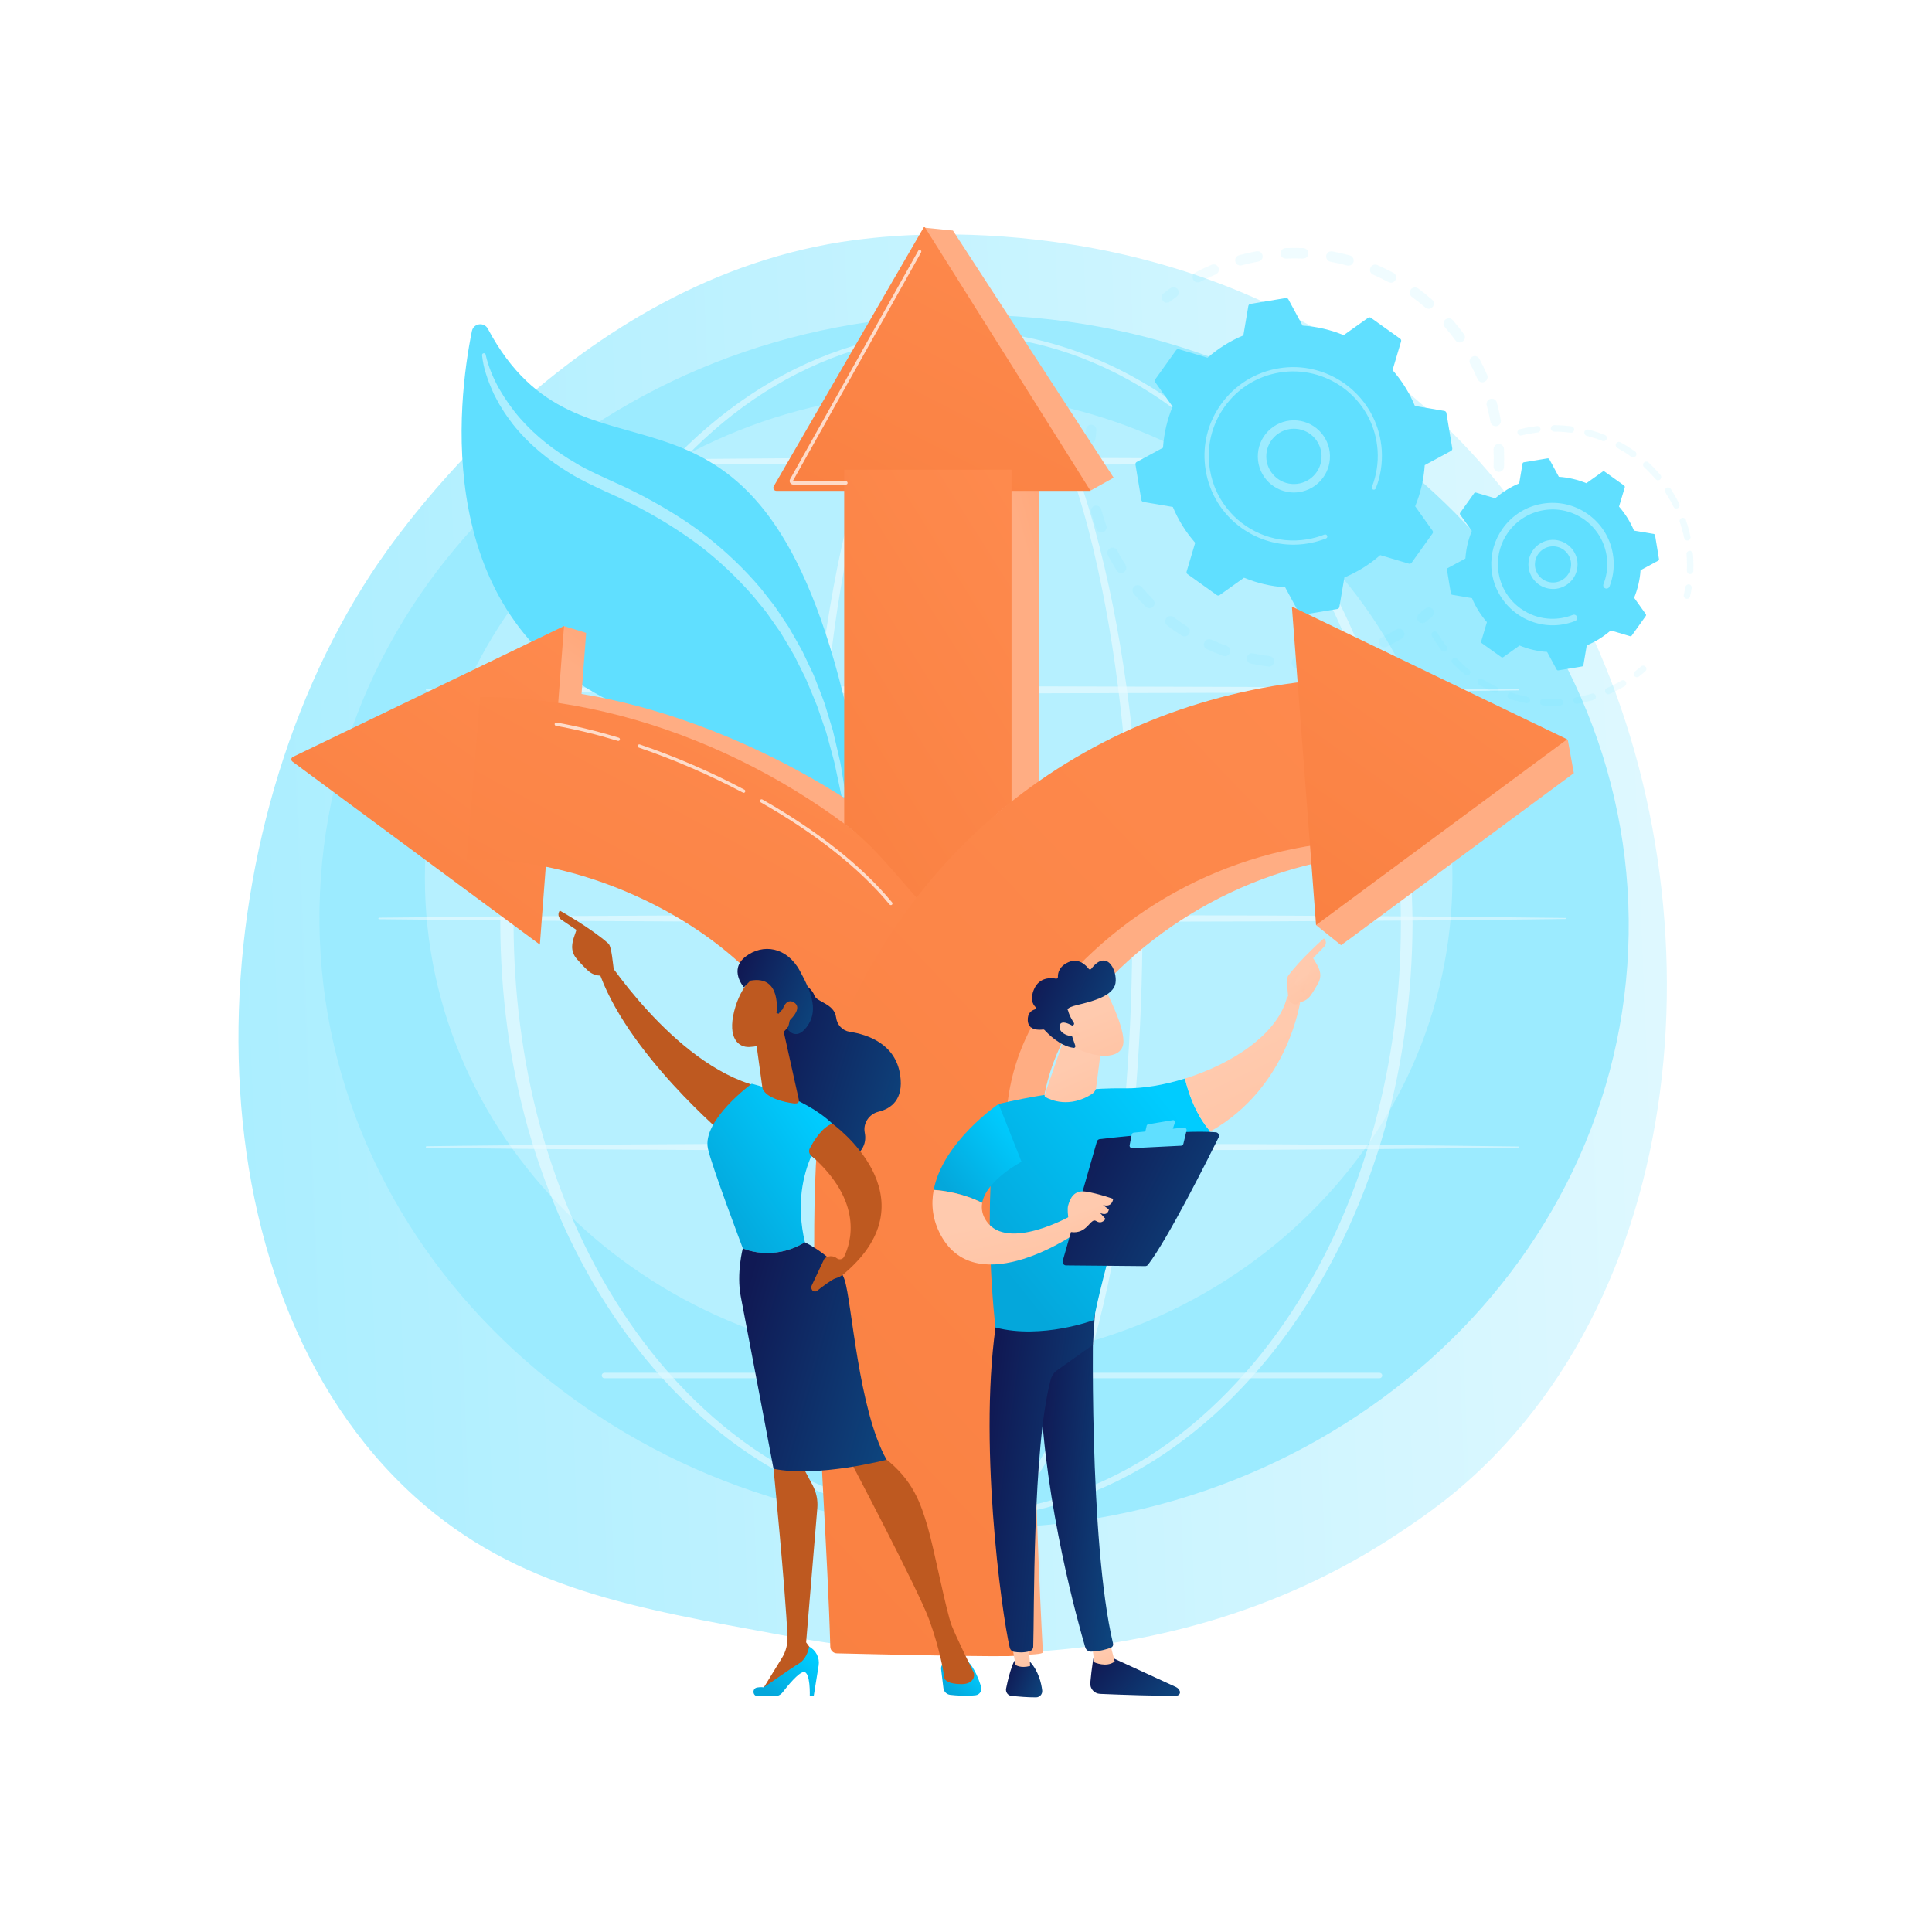 <svg width="3710" height="3710" viewBox="0 0 3710 3710" fill="none" xmlns="http://www.w3.org/2000/svg">
<path d="M3710 0H0V3710H3710V0Z" fill="white"/>
<path d="M2870.9 2794.1C2799.5 2867.7 2735.6 2911 2686.7 2943.6C2209.7 3262.1 1664.4 3170.3 1495.8 3138.9C1223.8 3088.3 994.2 3052.6 796.9 2874.3C348.6 2469.3 370.5 1624.5 713 1101.2C753.6 1039.1 1095.6 532.2 1642.1 460.8C1655.5 459.1 1665.4 458.1 1674.2 457.1C1758.7 448.1 2282.6 400.9 2709.7 758.8C2770.8 810 2869.2 902.4 2960.5 1043.4C3294.1 1558.7 3295.2 2356.7 2870.9 2794.1Z" fill="url(#paint0_linear)"/>
<path d="M3126.55 1824.67C3154.76 1182.01 2615.28 636.345 1921.59 605.892C1227.9 575.439 642.676 1071.73 614.463 1714.39C586.25 2357.04 1125.73 2902.71 1819.42 2933.16C2513.11 2963.62 3098.34 2467.33 3126.55 1824.67Z" fill="#9CEBFF"/>
<path opacity="0.26" d="M1802.5 2617.5C2347.38 2617.5 2789.1 2200.23 2789.1 1685.5C2789.1 1170.77 2347.38 753.5 1802.5 753.5C1257.62 753.5 815.9 1170.77 815.9 1685.5C815.9 2200.23 1257.62 2617.5 1802.5 2617.5Z" fill="white"/>
<g opacity="0.68">
<path opacity="0.68" d="M2193.9 1775.1C2193.8 1877.9 2190 1980.7 2182 2083.3C2173.8 2185.8 2161.2 2288 2142.9 2389.3C2124.3 2490.4 2100.6 2591 2064.7 2687.9C2046.5 2736.1 2025.4 2783.7 1996.8 2827.2C1982.4 2848.8 1966 2869.5 1945.8 2886.6C1935.7 2895.1 1924.5 2902.6 1912.3 2908.1C1900.1 2913.6 1886.7 2917.1 1873.1 2917.3C1859.5 2917.7 1845.9 2915.1 1833.4 2910C1820.9 2905 1809.5 2897.8 1799.1 2889.6C1778.4 2873 1761.6 2852.6 1746.9 2831.1C1717.8 2787.9 1696.4 2740.4 1678 2692.3C1659.7 2644 1644.9 2594.6 1632 2544.7C1619.1 2494.8 1608.4 2444.5 1599 2393.9C1580.4 2292.7 1567.7 2190.5 1559.1 2088C1550.6 1985.5 1546.2 1882.7 1545.6 1779.8C1545.3 1728.4 1546.9 1677 1548.8 1625.6C1550.8 1574.2 1553.7 1522.9 1557.6 1471.6C1565.4 1369.1 1576.9 1266.8 1593.9 1165.4C1602.5 1114.7 1612.4 1064.2 1624.4 1014.2C1636.4 964.2 1650.3 914.5 1667.6 866C1685 817.6 1705.4 769.8 1733.6 726.2C1747.8 704.6 1764.2 684 1784.6 667.5C1794.8 659.3 1806 652.2 1818.3 647.4C1830.6 642.5 1843.9 640 1857.1 640.6C1870.3 641 1883.4 644.2 1895.5 649.5C1907.6 654.8 1918.6 662 1928.8 670.2C1949.1 686.7 1965.9 706.8 1980.8 727.9C2010.4 770.4 2032.8 817.3 2052.2 865C2090.4 960.8 2116.4 1060.8 2136.8 1161.6C2156.9 1262.5 2170.9 1364.6 2180.2 1467C2189.2 1569.4 2193.6 1672.3 2193.9 1775.1ZM2174.4 1775.1C2174.6 1672.8 2170.8 1570.5 2162.4 1468.5C2154.1 1366.5 2141.6 1264.9 2122.8 1164.3C2103.9 1063.9 2079.5 964.1 2043 868.7C2024.5 821.2 2003 774.5 1974.5 732.4C1960.2 711.5 1944 691.6 1924.6 675.5C1905.4 659.5 1882.1 647.2 1857.1 646.4C1844.7 646 1832.3 648.5 1820.8 653.3C1809.3 658 1798.7 664.9 1789 672.9C1769.7 689 1754 709.3 1740.4 730.6C1713.3 773.6 1693.8 821.2 1677.2 869.4C1660.8 917.7 1647.6 967.2 1636.4 1017.1C1625.2 1067 1616 1117.3 1608.2 1167.9C1577.3 1370.3 1567.4 1575.4 1568.2 1780C1567.8 1882.3 1571.1 1984.6 1578.6 2086.7C1586.2 2188.7 1597.8 2290.5 1615.2 2391.2C1623.9 2441.6 1634.2 2491.7 1646.4 2541.3C1658.7 2590.9 1672.9 2640 1690.5 2687.8C1708.2 2735.5 1728.8 2782.5 1756.7 2824.7C1770.7 2845.6 1786.7 2865.5 1806 2881.2C1825.1 2896.8 1848.5 2907.9 1872.8 2907.1C1897.1 2906.4 1919.9 2894.4 1938.6 2878.2C1957.5 2862 1973.1 2841.9 1986.9 2820.8C2014.3 2778.2 2034.6 2731.2 2052.1 2683.4C2086.5 2587.4 2109.1 2487.2 2126.5 2386.6C2143.9 2285.8 2155.3 2184.1 2163 2082C2170.9 1979.8 2174.4 1877.5 2174.4 1775.1Z" fill="white"/>
<path opacity="0.68" d="M2712.5 1775.1C2711.7 1907.6 2694.6 2040.2 2659.1 2168C2622.9 2295.5 2568.3 2418 2494.3 2528.1C2420.4 2637.9 2326.3 2735.3 2213.9 2805.9C2157.7 2841.1 2097 2869.2 2033.5 2888.3C1970 2907.4 1903.8 2917.4 1837.4 2917.4C1771.1 2917.4 1704.8 2907.6 1641.3 2888.5C1577.7 2869.5 1517 2841.4 1460.7 2806.3C1348.1 2735.8 1253.8 2638.4 1179.7 2528.6C1105.5 2418.6 1050.8 2295.9 1014.3 2168.4C996.4 2104.5 983 2039.3 974.2 1973.6C965.4 1907.8 961 1841.5 960.7 1775.2C961.1 1708.9 965.5 1642.5 974.3 1576.8C983.2 1511.1 996.6 1445.9 1014.5 1382.1C1051 1254.6 1105.9 1132.1 1180.2 1022.2C1254.3 912.5 1348.6 815.3 1461.2 745C1517.4 710 1578.2 682.2 1641.6 663.2C1705 644.1 1771.1 634.2 1837.3 634.1C1903.5 634.2 1969.6 644.2 2033 663.4C2096.4 682.5 2157 710.4 2213.2 745.4C2325.6 815.8 2419.7 913.1 2493.6 1022.7C2567.7 1132.6 2622.4 1255 2658.7 1382.5C2694.4 1510.1 2711.6 1642.6 2712.5 1775.1ZM2690.1 1775.1C2690 1644.5 2673.8 1513.8 2639.4 1387.7C2604.9 1261.8 2553 1140.2 2481.3 1030.8C2445.5 976.2 2404.8 924.6 2359.2 877.8C2313.6 831 2263.2 788.7 2208 753.5C2152.8 718.5 2093.1 690.4 2030.6 671.3C1968.1 652.3 1902.8 642.2 1837.4 642C1772 642.3 1706.7 652.4 1644.2 671.5C1581.7 690.6 1522.1 718.9 1467 753.9C1411.9 789.1 1361.6 831.5 1316.1 878.3C1270.6 925.2 1230 976.7 1194.3 1031.3C1122.8 1140.7 1071 1262.2 1036.7 1388C1019.6 1451 1007.3 1515.2 998.9 1579.9C990.5 1644.6 986.3 1709.8 986.2 1775.1C986.4 1840.3 990.6 1905.6 999 1970.2C1007.4 2034.9 1019.8 2099 1037 2162C1071.4 2287.8 1123.3 2409.2 1194.8 2518.4C1230.5 2573 1271.1 2624.4 1316.6 2671.2C1362.1 2717.9 1412.4 2760.2 1467.4 2795.3C1522.5 2830.2 1582.1 2858.2 1644.5 2877.3C1706.8 2896.4 1772 2906.6 1837.3 2907C1902.6 2906.7 1967.7 2896.6 2030.1 2877.6C2092.5 2858.6 2152.1 2830.6 2207.3 2795.8C2262.4 2760.8 2312.8 2718.5 2358.4 2671.8C2404 2625 2444.7 2573.6 2480.5 2519C2552.2 2409.7 2604.3 2288.2 2638.9 2162.4C2673.6 2036.4 2689.9 1905.7 2690.1 1775.1Z" fill="white"/>
<path opacity="0.68" d="M819.2 1323.2C906.6 1321.9 993.9 1321.4 1081.3 1320.5L1343.4 1319C1430.8 1318.3 1518.1 1318.4 1605.5 1318.2L1867.6 1317.7L2391.7 1319.1L2653.8 1320.8C2741.2 1321.8 2828.5 1322.4 2915.9 1323.7C2916.4 1323.7 2916.9 1324.2 2916.9 1324.7C2916.9 1325.2 2916.5 1325.7 2915.9 1325.7C2828.5 1327.1 2741.2 1327.6 2653.8 1328.6L2391.7 1330.3L1867.6 1331.7L1605.5 1331.2C1518.1 1331 1430.8 1331.1 1343.4 1330.4L1081.3 1328.9C993.9 1328 906.6 1327.4 819.2 1326.2C818.4 1326.2 817.7 1325.5 817.7 1324.7C817.7 1323.9 818.4 1323.3 819.2 1323.2Z" fill="white"/>
<path opacity="0.68" d="M1123.2 884.3C1185.2 883 1247.2 882.5 1309.2 881.6L1495.2 880.1C1557.2 879.4 1619.2 879.5 1681.2 879.3L1867.2 878.8L2053.2 879.3C2115.2 879.6 2177.2 879.4 2239.2 880.2L2425.2 881.9C2487.2 882.9 2549.2 883.5 2611.2 884.8C2611.7 884.8 2612.2 885.3 2612.2 885.8C2612.2 886.3 2611.8 886.8 2611.2 886.8C2549.2 888.2 2487.2 888.7 2425.2 889.7L2239.2 891.4C2177.2 892.1 2115.2 891.9 2053.2 892.3L1867.2 892.8L1681.2 892.3C1619.2 892.1 1557.2 892.2 1495.2 891.5L1309.2 890C1247.2 889.1 1185.2 888.5 1123.2 887.3C1122.4 887.3 1121.7 886.6 1121.8 885.8C1121.8 885 1122.4 884.4 1123.2 884.3Z" fill="white"/>
<path opacity="0.68" d="M728.1 1762.2L1012.9 1759.5L1297.7 1758C1392.6 1757.3 1487.6 1757.4 1582.5 1757.2L1867.3 1756.7L2436.9 1758.1L2721.7 1759.8C2816.6 1760.8 2911.6 1761.4 3006.5 1762.7C3007 1762.7 3007.5 1763.2 3007.5 1763.7C3007.5 1764.2 3007.1 1764.7 3006.5 1764.7C2911.6 1766.1 2816.6 1766.6 2721.7 1767.6L2436.9 1769.3L1867.3 1770.7L1582.5 1770.2C1487.6 1770 1392.6 1770.1 1297.7 1769.4L1012.9 1767.9L728.1 1765.2C727.3 1765.2 726.6 1764.5 726.6 1763.7C726.7 1762.8 727.3 1762.2 728.1 1762.2Z" fill="white"/>
<path opacity="0.68" d="M819.2 2201.1C906.6 2199.8 993.9 2199.3 1081.3 2198.4L1343.4 2196.9C1430.8 2196.2 1518.1 2196.3 1605.5 2196.1L1867.6 2195.6L2391.7 2197L2653.8 2198.7C2741.2 2199.7 2828.5 2200.3 2915.9 2201.6C2916.4 2201.6 2916.9 2202.1 2916.9 2202.6C2916.9 2203.1 2916.5 2203.6 2915.9 2203.6C2828.5 2205 2741.2 2205.5 2653.8 2206.5L2391.7 2208.2L1867.6 2209.6L1605.5 2209.1C1518.1 2208.9 1430.8 2209 1343.4 2208.3L1081.3 2206.8C993.9 2205.9 906.6 2205.3 819.2 2204.1C818.4 2204.1 817.7 2203.4 817.7 2202.6C817.7 2201.7 818.4 2201.1 819.2 2201.1Z" fill="white"/>
<path opacity="0.68" d="M2649.1 2646.6H1160.7C1157.8 2646.6 1155.5 2644.3 1155.5 2641.4C1155.5 2638.5 1157.8 2636.2 1160.7 2636.2H2649.1C2652 2636.2 2654.3 2638.5 2654.3 2641.4C2654.3 2644.3 2651.9 2646.6 2649.1 2646.6Z" fill="white"/>
</g>
<path d="M1659.8 1846.1C1696.8 2044.3 1721.7 2198.1 1737.4 2303.3C1738.5 2310.9 1745.5 2316.2 1753.2 2315.3C1763.2 2314.1 1770.4 2305 1769.3 2295C1740.7 2033.9 1680 1541.4 1602.4 1271.2C1424.3 651 1117.3 970.4 936.8 631.3C929.6 617.8 909.3 620.7 906.2 635.7C878.5 771.9 829.1 1176.4 1169.4 1345.1C1581.9 1549.7 1585 1445.6 1659.8 1846.1Z" fill="#60DFFF"/>
<path opacity="0.47" d="M932.6 681.3C937.7 703.7 946.9 725.8 958.2 746C969.8 766.2 983.1 785.4 998.4 802.9C1028.9 838 1066.3 866.6 1106.6 889.9C1126.6 902.1 1147.9 911.3 1169.3 921.3L1202.2 936.3C1213.1 941.5 1223.7 947.1 1234.5 952.5C1277.2 975 1318.5 1000.4 1356.9 1029.9C1394.9 1059.9 1430.2 1093.5 1461.4 1130.5L1483.8 1159.1C1487.7 1163.7 1490.8 1168.9 1494.3 1173.9L1504.4 1189L1514.5 1204.1L1523.5 1219.8C1529.4 1230.3 1535.6 1240.7 1541.2 1251.4L1556.7 1284.1C1559.2 1289.6 1562.2 1294.9 1564.2 1300.6L1570.8 1317.4C1575.1 1328.6 1579.7 1339.8 1583.6 1351.2L1594.1 1385.7L1599.4 1402.9L1603.5 1420.4L1611.7 1455.4C1613.2 1461.2 1614.2 1467.1 1615.2 1473L1618.1 1490.7L1623.9 1526.1C1624.3 1528.4 1622.7 1530.5 1620.5 1530.9C1618.3 1531.3 1616.2 1529.8 1615.8 1527.7L1615.7 1527.4L1608.3 1492.5L1604.6 1475.1C1603.5 1469.3 1602.3 1463.5 1600.6 1457.8L1591.3 1423.5L1586.6 1406.4L1580.8 1389.6L1569.3 1356.1C1565.1 1345.1 1560.2 1334.3 1555.8 1323.4L1549 1307.1C1546.9 1301.6 1543.9 1296.5 1541.4 1291.2L1525.6 1259.6C1519.9 1249.3 1513.6 1239.3 1507.7 1229.2L1498.6 1214.1L1488.5 1199.7L1478.4 1185.3C1475 1180.5 1471.8 1175.6 1468 1171.1L1445.7 1143.9C1414.7 1108.6 1380.6 1076.3 1343.4 1047.7C1305.8 1019.6 1265.7 994.7 1224 973C1213.4 967.8 1203 962.3 1192.4 957.2L1160.2 942.6C1138.5 932.3 1116.1 922.2 1095.4 909.4C1053.6 884.4 1015.1 852.9 984.7 814.5C977.4 804.6 970 795 963.8 784.4C960.5 779.2 957.3 774.1 954.6 768.6C951.9 763.1 948.7 757.9 946.4 752.2C941.4 741.1 936.9 729.7 933.3 718.1C929.5 706.5 927 694.6 925.7 682.2C925.5 680.3 926.9 678.5 928.8 678.3C930.6 678.1 932.2 679.3 932.6 681V681.3Z" fill="white"/>
<g opacity="0.3">
<path opacity="0.3" d="M2877.8 906.2C2872.2 906 2867.9 901.3 2868.1 895.7C2868.5 884.9 2868.5 873.9 2868 863C2867.8 857.5 2872 852.8 2877.4 852.5C2877.5 852.5 2877.5 852.5 2877.6 852.5C2883.2 852.3 2887.9 856.6 2888.1 862.1C2888.6 873.6 2888.6 885.1 2888.2 896.5C2888 901.7 2883.9 905.8 2878.8 906.2C2878.5 906.2 2878.2 906.2 2877.8 906.2ZM2862.1 810.2C2860.1 799.5 2857.7 788.8 2854.9 778.3C2853.4 772.9 2856.6 767.4 2862 765.9C2867.4 764.4 2872.9 767.6 2874.4 773C2877.4 784 2880 795.3 2882 806.6C2883 812.1 2879.4 817.4 2873.9 818.4C2873.5 818.5 2873.1 818.5 2872.7 818.5C2867.6 818.8 2863 815.3 2862.1 810.2ZM2837.3 728.1C2833 718.1 2828.2 708.2 2823.1 698.6C2820.5 693.7 2822.3 687.6 2827.2 684.9C2832.1 682.3 2838.2 684.1 2840.9 689C2846.3 699.1 2851.3 709.5 2855.8 720C2858 725.1 2855.6 731.1 2850.5 733.3C2849.4 733.8 2848.3 734 2847.2 734.1C2843.1 734.5 2839.1 732.1 2837.3 728.1ZM2794.8 653.6C2788.4 644.8 2781.5 636.2 2774.4 628C2770.7 623.8 2771.2 617.4 2775.4 613.7C2779.6 610 2786 610.5 2789.7 614.7C2797.2 623.3 2804.4 632.4 2811.2 641.6C2814.5 646.1 2813.5 652.4 2809 655.7C2807.4 656.9 2805.5 657.5 2803.7 657.6C2800.3 658 2796.9 656.5 2794.8 653.6ZM2736.8 590.5C2728.6 583.4 2720 576.5 2711.2 570.1C2706.7 566.8 2705.7 560.5 2709 556C2712.3 551.5 2718.6 550.5 2723.1 553.8C2732.3 560.6 2741.4 567.8 2750 575.3C2754.2 579 2754.7 585.3 2751 589.5C2749.2 591.6 2746.6 592.8 2744 593C2741.5 593.1 2738.9 592.3 2736.8 590.5ZM2666.3 541.7C2656.7 536.6 2646.8 531.8 2636.8 527.5C2631.7 525.3 2629.3 519.3 2631.5 514.2C2633.7 509.1 2639.7 506.7 2644.8 508.9C2655.3 513.4 2665.7 518.5 2675.8 523.9C2680.7 526.5 2682.6 532.7 2679.9 537.6C2678.2 540.8 2675 542.7 2671.6 542.9C2669.9 543 2668 542.7 2666.3 541.7ZM2291.2 537C2288.6 532.1 2290.4 526 2295.4 523.3C2305.5 517.9 2315.9 512.9 2326.5 508.4C2331.6 506.2 2337.6 508.6 2339.8 513.7C2342 518.8 2339.6 524.8 2334.5 527C2324.5 531.3 2314.6 536 2305 541.1C2303.7 541.8 2302.3 542.2 2300.9 542.3C2296.9 542.6 2293.1 540.7 2291.2 537ZM2586.7 509.9C2576.2 507 2565.5 504.6 2554.8 502.6C2549.3 501.6 2545.7 496.3 2546.7 490.8C2547.7 485.3 2553 481.7 2558.5 482.7C2569.7 484.8 2581 487.4 2592.1 490.4C2597.5 491.9 2600.6 497.4 2599.2 502.8C2598 507.1 2594.3 509.9 2590.1 510.2C2589 510.3 2587.8 510.2 2586.7 509.9ZM2372.2 502.5C2370.7 497.1 2373.9 491.6 2379.3 490.1C2390.3 487.1 2401.6 484.6 2412.9 482.5C2418.4 481.5 2423.6 485.2 2424.6 490.6C2425.6 496.1 2422 501.3 2416.5 502.3C2405.8 504.2 2395 506.7 2384.6 509.5C2383.9 509.7 2383.3 509.8 2382.6 509.8C2377.9 510.3 2373.5 507.3 2372.2 502.5ZM2502.1 496.6C2491.3 496.1 2480.3 496.1 2469.4 496.6C2463.8 496.8 2459.1 492.5 2458.9 486.9C2458.7 481.4 2462.9 476.7 2468.3 476.4C2468.4 476.4 2468.4 476.4 2468.5 476.4C2479.9 475.9 2491.5 475.9 2502.9 476.4C2508.5 476.6 2512.8 481.4 2512.6 486.9C2512.4 492.1 2508.2 496.2 2503.2 496.5C2502.8 496.6 2502.4 496.6 2502.1 496.6Z" fill="#60DFFF"/>
<path opacity="0.3" d="M2241.4 581.3C2243.4 581.2 2245.4 580.5 2247 579.1C2251.1 575.9 2255.3 572.7 2259.5 569.6C2264 566.3 2265 560 2261.7 555.5C2258.4 551 2252.1 550 2247.6 553.3C2243.1 556.5 2238.7 559.9 2234.4 563.3C2230 566.8 2229.3 573.1 2232.8 577.5C2235 580.2 2238.2 581.5 2241.4 581.3Z" fill="#60DFFF"/>
</g>
<g opacity="0.3">
<path opacity="0.3" d="M2094.2 851.8C2099.1 851.5 2103.1 847.7 2103.6 842.7C2104.1 837.5 2104.7 832.3 2105.4 827.1C2106.2 821.6 2102.3 816.5 2096.8 815.7C2091.2 814.9 2086.2 818.8 2085.4 824.3C2084.6 829.8 2084 835.3 2083.5 840.8C2083 846.4 2087 851.3 2092.6 851.8C2093.1 851.8 2093.6 851.8 2094.2 851.8Z" fill="#60DFFF"/>
<path opacity="0.3" d="M2490.4 1283C2484.8 1283.1 2480.2 1278.6 2480.2 1273C2480.1 1267.4 2484.6 1262.8 2490.2 1262.8C2500.8 1262.6 2511.6 1262 2522.4 1261C2527.9 1260.4 2532.9 1264.5 2533.4 1270.1C2533.9 1275.7 2529.9 1280.6 2524.3 1281.1C2519.6 1281.6 2515 1281.9 2510.3 1282.2C2503.7 1282.7 2497 1282.9 2490.4 1283ZM2566.4 1264.6C2565.1 1259.2 2568.5 1253.7 2573.9 1252.4C2584.3 1249.9 2594.8 1247 2604.9 1243.7C2610.2 1241.9 2615.9 1244.9 2617.6 1250.2C2619.3 1255.5 2616.4 1261.2 2611.1 1262.9C2600.4 1266.4 2589.4 1269.5 2578.5 1272.1C2577.9 1272.2 2577.4 1272.3 2576.8 1272.4C2572 1272.6 2567.5 1269.4 2566.4 1264.6ZM2435.5 1280C2424.3 1278.6 2413.1 1276.8 2402.1 1274.4C2396.6 1273.3 2393.1 1267.9 2394.3 1262.4C2395.4 1256.9 2400.8 1253.5 2406.3 1254.6C2416.8 1256.8 2427.5 1258.6 2438 1259.9C2443.5 1260.6 2447.5 1265.6 2446.8 1271.2C2446.2 1276.1 2442.2 1279.7 2437.4 1280C2436.7 1280.1 2436.1 1280.1 2435.5 1280ZM2648.7 1237.5C2646.3 1232.5 2648.3 1226.4 2653.3 1224C2662.9 1219.3 2672.4 1214.2 2681.6 1208.7C2686.4 1205.8 2692.6 1207.4 2695.5 1212.2C2698.4 1217 2696.8 1223.2 2692 1226.1C2682.3 1231.9 2672.3 1237.3 2662.2 1242.2C2661 1242.8 2659.7 1243.1 2658.4 1243.2C2654.5 1243.4 2650.6 1241.3 2648.7 1237.5ZM2349.1 1259.5C2338.5 1255.7 2328 1251.4 2317.7 1246.7C2312.6 1244.4 2310.4 1238.4 2312.7 1233.3C2315 1228.2 2321 1226 2326.1 1228.3C2335.8 1232.8 2345.9 1236.8 2355.9 1240.4C2361.2 1242.3 2363.9 1248.1 2362 1253.3C2360.6 1257.2 2357 1259.7 2353.1 1260C2351.8 1260.1 2350.4 1259.9 2349.1 1259.5ZM2269.3 1220.5C2259.8 1214.5 2250.4 1208 2241.5 1201.2C2237.1 1197.8 2236.2 1191.5 2239.5 1187C2242.9 1182.5 2249.2 1181.7 2253.7 1185C2262.2 1191.4 2271.1 1197.6 2280.2 1203.4C2284.9 1206.4 2286.3 1212.6 2283.3 1217.3C2281.5 1220.1 2278.5 1221.8 2275.4 1222C2273.3 1222.1 2271.2 1221.6 2269.3 1220.5ZM2200 1165C2192 1157 2184.3 1148.7 2177 1140.1C2173.4 1135.8 2173.9 1129.5 2178.2 1125.9C2182.5 1122.3 2188.8 1122.8 2192.4 1127.1C2199.3 1135.2 2206.6 1143.2 2214.2 1150.8C2218.1 1154.7 2218.2 1161.1 2214.2 1165.1C2212.4 1166.9 2210.1 1167.9 2207.7 1168C2205 1168.1 2202.1 1167.1 2200 1165ZM2144.4 1095.7C2138.4 1086.2 2132.7 1076.3 2127.4 1066.3C2124.8 1061.4 2126.7 1055.3 2131.7 1052.7C2136.6 1050.1 2142.7 1052 2145.3 1057C2150.2 1066.5 2155.7 1075.8 2161.4 1084.9C2164.4 1089.6 2163 1095.8 2158.3 1098.8C2156.8 1099.7 2155.2 1100.3 2153.5 1100.4C2150 1100.6 2146.4 1099 2144.4 1095.7ZM2105.3 1015.9C2101.5 1005.3 2098.1 994.4 2095.2 983.5C2093.8 978.1 2097 972.6 2102.4 971.1C2107.8 969.7 2113.3 972.9 2114.8 978.3C2117.5 988.6 2120.8 999 2124.4 1009C2126.3 1014.2 2123.5 1020 2118.3 1021.9C2117.4 1022.2 2116.5 1022.4 2115.5 1022.5C2111.1 1022.9 2106.9 1020.2 2105.3 1015.9ZM2084.8 929.5C2083.8 921.3 2083 912.9 2082.5 904.7C2082.3 901.7 2082.2 898.7 2082 895.8C2081.8 890.2 2086 885.4 2091.7 885.3C2097.3 885.1 2102 889.4 2102.2 895C2102.3 897.8 2102.5 900.7 2102.6 903.5C2103.1 911.3 2103.8 919.3 2104.8 927.1C2105.5 932.6 2101.6 937.7 2096 938.4C2095.8 938.4 2095.6 938.4 2095.4 938.5C2090.1 938.7 2085.4 934.9 2084.8 929.5Z" fill="#60DFFF"/>
<path opacity="0.3" d="M2731.8 1196.7C2733.8 1196.6 2735.8 1195.9 2737.5 1194.5C2741.8 1191.1 2746 1187.5 2750.2 1183.9C2754.4 1180.2 2754.8 1173.9 2751.2 1169.6C2747.5 1165.4 2741.2 1165 2736.9 1168.6C2732.9 1172 2728.9 1175.4 2724.8 1178.7C2720.4 1182.2 2719.7 1188.5 2723.2 1192.9C2725.4 1195.6 2728.6 1196.9 2731.8 1196.7Z" fill="#60DFFF"/>
</g>
<path d="M2750.8 1024.5C2752 1022.9 2752 1020.7 2750.8 1019L2717.5 972.2C2727.7 947.4 2734.1 920.8 2735.9 893.2L2786.4 865.9C2788.2 864.9 2789.1 863 2788.8 861L2777.5 793C2777.2 791 2775.6 789.5 2773.6 789.1L2717 779.5C2706.4 754 2691.8 730.9 2674.1 710.7L2690.5 655.6C2691.1 653.7 2690.4 651.6 2688.7 650.4L2632.6 610.3C2631 609.1 2628.8 609.1 2627.1 610.3L2580.3 643.6C2555.5 633.4 2528.9 627 2501.3 625.2L2474 574.7C2473 572.9 2471.1 572 2469.1 572.3L2401.1 583.6C2399.1 583.9 2397.6 585.5 2397.2 587.5L2387.6 644.1C2362.1 654.7 2339 669.3 2318.8 687L2263.7 670.6C2261.8 670 2259.7 670.7 2258.5 672.4L2218.4 728.5C2217.2 730.1 2217.2 732.3 2218.4 734L2251.7 780.8C2241.5 805.6 2235.1 832.2 2233.3 859.8L2182.8 887.1C2181 888.1 2180.1 890 2180.4 892L2191.7 960C2192 962 2193.6 963.5 2195.6 963.9L2252.2 973.5C2262.8 999 2277.4 1022.1 2295.1 1042.3L2278.7 1097.4C2278.1 1099.3 2278.8 1101.4 2280.5 1102.6L2336.6 1142.7C2338.2 1143.9 2340.4 1143.9 2342.1 1142.7L2388.9 1109.4C2413.7 1119.6 2440.3 1126 2467.9 1127.8L2495.2 1178.3C2496.2 1180.1 2498.1 1181 2500.1 1180.7L2568.1 1169.4C2570.1 1169.1 2571.6 1167.5 2572 1165.5L2581.6 1108.9C2607.1 1098.3 2630.2 1083.7 2650.4 1066L2705.5 1082.4C2707.4 1083 2709.5 1082.3 2710.7 1080.6L2750.8 1024.5Z" fill="#60DFFF"/>
<path d="M2478.9 945.5C2440.8 942.3 2412.4 908.8 2415.6 870.7C2417.1 852.3 2425.8 835.5 2439.9 823.6C2454 811.6 2472 805.9 2490.4 807.4C2528.5 810.6 2556.9 844.1 2553.7 882.2C2550.8 916.8 2522.8 943.5 2489.1 945.6C2485.8 945.8 2482.4 945.8 2478.9 945.5ZM2450.4 835.9C2439.6 845.1 2433 857.9 2431.8 872C2429.4 901.2 2451.1 926.9 2480.3 929.3C2509.5 931.7 2535.2 910 2537.6 880.8C2540 851.6 2518.3 825.9 2489.1 823.5C2486.5 823.3 2483.8 823.3 2481.2 823.4C2469.9 824.2 2459.2 828.5 2450.4 835.9Z" fill="#9CEBFF"/>
<path d="M2494 1045.6C2499.8 1045.2 2505.6 1044.6 2511.4 1043.6C2513.2 1043.3 2515 1043 2516.9 1042.6C2525.9 1040.8 2534.6 1038.3 2543.1 1035.2C2543.2 1035.2 2543.3 1035.1 2543.4 1035.1C2543.7 1035 2544.1 1034.9 2544.4 1034.7C2545 1034.5 2545.7 1034.2 2546.3 1034C2548 1033.3 2549 1031.7 2548.8 1030C2548.8 1029.6 2548.7 1029.2 2548.5 1028.8C2547.7 1026.7 2545.3 1025.7 2543.3 1026.5C2532.6 1030.7 2521.4 1033.8 2510 1035.7C2453.3 1045.1 2398.4 1023.7 2362.6 983.8C2342.7 961.6 2328.6 933.7 2323.4 902.1C2322.5 896.6 2321.8 891 2321.5 885.5C2319.1 848.3 2329.6 811.8 2351.5 781.1C2376.7 745.8 2414.2 722.5 2456.9 715.4C2545.2 700.8 2628.9 760.7 2643.5 848.9C2644.4 854.3 2645 859.8 2645.4 865.3C2646.9 889 2643.2 912.8 2634.5 934.9C2634.3 935.5 2634.2 936.1 2634.2 936.6C2634.3 938.1 2635.2 939.5 2636.7 940.1C2638.8 940.9 2641.1 939.9 2641.9 937.8C2651.1 914.6 2654.9 889.6 2653.4 864.7C2653 859 2652.4 853.2 2651.4 847.5C2636 754.8 2548.1 691.9 2455.5 707.3C2410.6 714.7 2371.3 739.2 2344.8 776.2C2321.7 808.4 2310.8 846.8 2313.3 885.8C2313.7 891.6 2314.3 897.4 2315.3 903.2C2322.7 948.1 2347.2 987.4 2384.2 1013.9C2416.7 1037.1 2455 1048 2494 1045.6Z" fill="#9CEBFF"/>
<g opacity="0.3">
<path opacity="0.3" d="M3239.8 1150C3242.5 1149.8 3244.9 1147.9 3245.5 1145.1C3246.7 1139.9 3247.7 1134.7 3248.6 1129.4C3249.2 1126 3246.9 1122.8 3243.5 1122.2C3240.1 1121.6 3236.9 1124 3236.3 1127.3C3235.5 1132.3 3234.5 1137.3 3233.4 1142.2C3232.6 1145.6 3234.8 1148.9 3238.1 1149.7C3238.6 1150 3239.2 1150.1 3239.8 1150Z" fill="#60DFFF"/>
<path opacity="0.3" d="M3245.3 1102.5C3241.9 1102.4 3239.2 1099.5 3239.3 1096C3239.6 1087.3 3239.5 1078.5 3239 1069.8C3238.9 1068 3238.7 1066.1 3238.6 1064.3C3238.3 1060.9 3240.9 1057.9 3244.3 1057.6C3247.6 1057.5 3250.7 1059.9 3251 1063.3C3251.2 1065.2 3251.3 1067.1 3251.4 1069.1C3252 1078.2 3252.1 1087.4 3251.7 1096.5C3251.6 1099.7 3249 1102.3 3245.9 1102.5C3245.8 1102.5 3245.6 1102.5 3245.3 1102.5ZM3234 1033C3231.8 1022.7 3229 1012.4 3225.6 1002.5C3224.5 999.2 3226.2 995.7 3229.5 994.6C3232.7 993.5 3236.3 995.2 3237.4 998.5C3241 1008.9 3243.9 1019.7 3246.2 1030.5C3246.9 1033.9 3244.7 1037.2 3241.4 1037.9C3241.1 1038 3240.8 1038 3240.5 1038C3237.5 1038.1 3234.7 1036 3234 1033ZM3213.5 973.1C3208.9 963.6 3203.6 954.4 3197.9 945.5C3196 942.6 3196.8 938.7 3199.7 936.9C3202.6 935 3206.5 935.8 3208.3 938.7C3214.3 948 3219.9 957.7 3224.7 967.6C3226.2 970.7 3224.9 974.4 3221.8 975.9C3221 976.3 3220.3 976.5 3219.5 976.5C3217.1 976.8 3214.7 975.5 3213.5 973.1ZM3179 920.1C3172.2 912 3164.8 904.3 3157.1 897.2C3154.6 894.9 3154.4 890.9 3156.8 888.4C3159.1 885.9 3163.1 885.7 3165.6 888C3173.7 895.5 3181.4 903.6 3188.6 912C3190.8 914.6 3190.5 918.6 3187.9 920.8C3186.8 921.7 3185.6 922.2 3184.3 922.3C3182.3 922.5 3180.3 921.7 3179 920.1ZM3132.6 877.2C3124 871 3115 865.4 3105.8 860.3C3102.8 858.6 3101.7 854.9 3103.3 851.8C3105 848.8 3108.7 847.7 3111.8 849.3C3121.5 854.6 3130.9 860.6 3139.9 867C3142.7 869 3143.3 872.9 3141.3 875.7C3140.2 877.3 3138.4 878.2 3136.6 878.3C3135.2 878.5 3133.8 878.1 3132.6 877.2ZM3077.1 846.8C3067.3 842.9 3057.2 839.6 3047 837C3043.7 836.1 3041.7 832.7 3042.5 829.4C3043.4 826.1 3046.8 824.1 3050.1 824.9C3060.8 827.7 3071.4 831.1 3081.7 835.2C3084.9 836.5 3086.5 840.1 3085.2 843.3C3084.3 845.6 3082.1 847.1 3079.8 847.2C3078.9 847.3 3078 847.2 3077.1 846.8ZM3015.9 831C3005.5 829.6 2994.9 828.9 2984.3 828.9C2980.9 828.9 2978.1 826.1 2978.1 822.6C2978.1 819.2 2980.9 816.4 2984.4 816.4C2995.5 816.5 3006.6 817.2 3017.5 818.7C3020.9 819.1 3023.3 822.3 3022.9 825.7C3022.5 828.7 3020 830.9 3017.1 831.1C3016.7 831 3016.3 831 3015.9 831ZM2914 831.6C2913.2 828.3 2915.2 824.9 2918.6 824.1C2927.9 821.8 2937.4 820 2947 818.8C2948.4 818.6 2949.9 818.4 2951.3 818.2C2954.7 817.7 2957.8 820.3 2958.2 823.7C2958.6 827.1 2956.1 830.2 2952.7 830.6C2951.3 830.8 2950 830.9 2948.6 831.1C2939.5 832.3 2930.4 834 2921.5 836.2C2921.1 836.3 2920.8 836.3 2920.4 836.4C2917.5 836.5 2914.7 834.6 2914 831.6Z" fill="#60DFFF"/>
</g>
<g opacity="0.3">
<path opacity="0.3" d="M2995.8 1355C2984.9 1355.5 2974 1355.4 2963.1 1354.7C2959.7 1354.5 2957.1 1351.5 2957.3 1348C2957.5 1344.6 2960.5 1342 2964 1342.2C2974.3 1342.9 2984.8 1343 2995.1 1342.5C2998.5 1342.3 3001.5 1345 3001.6 1348.4C3001.9 1351.9 2999.3 1354.8 2995.8 1355C2995.9 1355 2995.9 1355 2995.8 1355ZM3021.1 1346.3C3020.5 1342.9 3022.8 1339.7 3026.2 1339.1C3036.4 1337.3 3046.6 1334.9 3056.6 1332C3059.9 1331 3063.4 1332.9 3064.4 1336.2C3065.4 1339.5 3063.5 1343 3060.2 1344C3049.8 1347.1 3039.1 1349.6 3028.4 1351.5C3028.2 1351.5 3028 1351.6 3027.7 1351.6C3024.5 1351.7 3021.7 1349.5 3021.1 1346.3ZM2930.8 1350.4C2920.1 1348.3 2909.5 1345.5 2899.2 1342.2C2895.9 1341.1 2894.1 1337.6 2895.2 1334.3C2896.3 1331 2899.8 1329.2 2903.1 1330.3C2912.9 1333.5 2923.1 1336.1 2933.3 1338.1C2936.7 1338.8 2938.9 1342 2938.2 1345.4C2937.6 1348.2 2935.2 1350.3 2932.5 1350.4C2931.9 1350.5 2931.3 1350.5 2930.8 1350.4ZM3082.6 1329.4C3081.2 1326.2 3082.7 1322.6 3085.8 1321.2C3095.3 1317 3104.6 1312.3 3113.5 1307C3116.5 1305.2 3120.3 1306.2 3122 1309.2C3123.8 1312.2 3122.8 1316 3119.8 1317.8C3110.5 1323.3 3100.7 1328.4 3090.7 1332.7C3090 1333 3089.3 1333.2 3088.6 1333.2C3086.2 1333.3 3083.7 1331.9 3082.6 1329.4ZM2868.8 1330.2C2859 1325.6 2849.3 1320.4 2840.1 1314.6C2837.2 1312.8 2836.3 1308.9 2838.1 1306C2839.9 1303.1 2843.8 1302.2 2846.7 1304C2855.5 1309.5 2864.7 1314.5 2874.1 1318.9C2877.2 1320.4 2878.6 1324.1 2877.1 1327.2C2876.1 1329.3 2874 1330.6 2871.8 1330.8C2870.8 1330.8 2869.8 1330.6 2868.8 1330.2ZM2813.5 1295.7C2805 1288.9 2796.9 1281.5 2789.3 1273.7C2786.9 1271.2 2786.9 1267.3 2789.4 1264.9C2791.9 1262.5 2795.8 1262.5 2798.2 1265C2805.4 1272.4 2813.2 1279.5 2821.3 1286C2824 1288.2 2824.4 1292.1 2822.2 1294.8C2821.1 1296.2 2819.4 1297 2817.7 1297.1C2816.3 1297.1 2814.7 1296.7 2813.5 1295.7ZM2768 1248.9C2761.4 1240.2 2755.3 1231.1 2749.8 1221.7C2748.1 1218.7 2749.1 1214.9 2752 1213.2C2755 1211.5 2758.8 1212.5 2760.5 1215.4C2765.7 1224.3 2771.6 1233 2777.8 1241.3C2779.9 1244 2779.4 1248 2776.6 1250C2775.6 1250.8 2774.4 1251.2 2773.2 1251.3C2771.3 1251.5 2769.3 1250.6 2768 1248.9Z" fill="#60DFFF"/>
<path opacity="0.3" d="M3143.8 1300.5C3145 1300.4 3146.2 1300 3147.2 1299.2C3151.4 1295.9 3155.6 1292.5 3159.5 1289.1C3162.1 1286.8 3162.4 1282.9 3160.1 1280.3C3157.8 1277.7 3153.9 1277.4 3151.3 1279.7C3147.5 1283 3143.6 1286.2 3139.5 1289.4C3136.8 1291.5 3136.3 1295.4 3138.4 1298.2C3139.8 1299.8 3141.8 1300.6 3143.8 1300.5Z" fill="#60DFFF"/>
</g>
<path d="M3160.3 1182.9C3161.1 1181.8 3161.1 1180.3 3160.3 1179.2L3138 1147.9C3144.8 1131.3 3149.1 1113.5 3150.3 1095L3184.1 1076.7C3185.3 1076.1 3185.9 1074.7 3185.7 1073.4L3178.2 1027.9C3178 1026.6 3176.9 1025.5 3175.6 1025.3L3137.7 1018.9C3130.6 1001.8 3120.8 986.4 3109 972.8L3120 935.9C3120.4 934.6 3119.9 933.2 3118.8 932.4L3081.3 905.6C3080.2 904.8 3078.7 904.8 3077.6 905.6L3046.3 927.9C3029.7 921.1 3011.9 916.8 2993.4 915.6L2975.1 881.8C2974.5 880.6 2973.1 880 2971.8 880.2L2926.3 887.7C2925 887.9 2923.9 889 2923.7 890.3L2917.3 928.2C2900.2 935.3 2884.8 945.1 2871.2 956.9L2834.3 945.9C2833 945.5 2831.6 946 2830.8 947.1L2804 984.6C2803.2 985.7 2803.2 987.2 2804 988.3L2826.3 1019.6C2819.5 1036.2 2815.2 1054 2814 1072.5L2780.2 1090.8C2779 1091.4 2778.4 1092.8 2778.6 1094.1L2786.1 1139.6C2786.3 1140.9 2787.4 1142 2788.7 1142.2L2826.6 1148.6C2833.7 1165.7 2843.5 1181.1 2855.3 1194.7L2844.3 1231.6C2843.9 1232.9 2844.4 1234.3 2845.5 1235.1L2883 1261.9C2884.1 1262.7 2885.6 1262.7 2886.7 1261.9L2918 1239.6C2934.6 1246.4 2952.4 1250.7 2970.9 1251.9L2989.2 1285.7C2989.8 1286.9 2991.2 1287.5 2992.5 1287.3L3038 1279.8C3039.3 1279.6 3040.4 1278.5 3040.6 1277.2L3047 1239.3C3064.1 1232.2 3079.5 1222.4 3093.1 1210.6L3130 1221.6C3131.3 1222 3132.7 1221.5 3133.5 1220.4L3160.3 1182.9Z" fill="#60DFFF"/>
<path d="M2978.3 1130.8C2965.7 1129.8 2954.3 1123.9 2946.2 1114.3C2938.1 1104.7 2934.1 1092.5 2935.2 1079.9C2937.4 1054 2960.2 1034.7 2986.1 1036.8C3012 1039 3031.4 1061.8 3029.2 1087.7C3028.2 1100.3 3022.3 1111.7 3012.7 1119.8C3004.9 1126.4 2995.3 1130.2 2985.3 1130.9C2983 1131 2980.7 1131 2978.3 1130.8ZM2947.6 1080.9C2946.8 1090.1 2949.7 1099.1 2955.7 1106.2C2961.7 1113.3 2970.1 1117.6 2979.3 1118.4C2988.5 1119.2 2997.5 1116.3 3004.6 1110.3C3011.7 1104.3 3016 1095.9 3016.8 1086.7C3018.4 1067.6 3004.2 1050.8 2985.1 1049.2C2983.4 1049.1 2981.7 1049 2980 1049.2C2963.1 1050.2 2949.1 1063.6 2947.6 1080.9Z" fill="#9CEBFF"/>
<path d="M2988.8 1200.5C2992.7 1200.3 2996.7 1199.8 3000.7 1199.1C3008.6 1197.8 3016.4 1195.7 3023.8 1192.8C3024.1 1192.7 3024.5 1192.5 3024.8 1192.4C3027.4 1191.4 3028.9 1188.8 3028.7 1186.2C3028.7 1185.6 3028.5 1184.9 3028.3 1184.3C3027 1181.1 3023.4 1179.5 3020.2 1180.8C3013.3 1183.5 3006 1185.5 2998.6 1186.8C2998.2 1186.9 2997.8 1186.9 2997.4 1187C2979.9 1189.7 2962.4 1188 2946.2 1182.2C2937.4 1179 2928.9 1174.7 2921.1 1169.2C2921 1169.2 2921 1169.1 2920.9 1169.1C2920.7 1169 2920.5 1168.8 2920.3 1168.7C2897.5 1152.4 2882.4 1128.1 2877.8 1100.5C2877.2 1096.9 2876.8 1093.3 2876.6 1089.8C2875.1 1065.7 2881.8 1042.1 2896 1022.2C2912.3 999.4 2936.6 984.3 2964.2 979.7C2991.9 975.1 3019.7 981.6 3042.5 997.9C3065.3 1014.2 3080.4 1038.5 3085 1066.1C3085.6 1069.6 3086 1073.2 3086.2 1076.7C3087.2 1092 3084.8 1107.4 3079.1 1121.7C3078.8 1122.6 3078.6 1123.5 3078.7 1124.4C3078.8 1126.7 3080.3 1128.9 3082.6 1129.8C3085.8 1131.1 3089.4 1129.5 3090.7 1126.3C3097 1110.3 3099.7 1093.1 3098.6 1075.9C3098.3 1071.9 3097.9 1068 3097.2 1064C3092.1 1033 3075.2 1005.9 3049.6 987.6C3024.1 969.3 2993 962.1 2962 967.2C2931 972.3 2903.9 989.2 2885.6 1014.8C2869.7 1037 2862.2 1063.5 2863.9 1090.4C2864.2 1094.4 2864.6 1098.4 2865.3 1102.4C2875.5 1162.3 2929.4 1204.2 2988.8 1200.5Z" fill="#9CEBFF"/>
<path d="M1807.5 1676.1C1606.2 1485.2 1265.7 1320.1 967 1319.7L941.3 1632.7C949.3 1632.5 957.3 1632.3 965.4 1632.3C1214.1 1632.3 1455.5 1772.6 1602.6 1950.3C1643.3 1864.6 1727.7 1808.3 1767.4 1721.2L1807.5 1676.1Z" fill="url(#paint1_linear)"/>
<path d="M1083.1 1202.3L599.5 1437.3L668.3 1488.7H1104.9L1125.6 1215.3L1083.1 1202.3Z" fill="url(#paint2_linear)"/>
<path d="M1083.1 1202.3L1036.7 1813.9L561.6 1462.5C558.4 1460.1 558.9 1455.2 562.4 1453.5L1083.1 1202.3Z" fill="url(#paint3_linear)"/>
<path d="M1573.5 2108.5C1618.5 2006.4 1702 1800.5 1773.9 1716.9C1569.4 1499.6 1243.9 1338.8 922 1338.4L896.3 1651.4C904.3 1651.2 912.3 1651 920.4 1651C1182.7 1651 1527.7 1838.7 1573.5 2108.5Z" fill="url(#paint4_linear)"/>
<path opacity="0.71" d="M1710.7 1738.1C1709.8 1738.1 1708.9 1737.7 1708.2 1736.9C1651.6 1668.3 1566.1 1600.5 1460.9 1540.8C1459.4 1539.9 1458.8 1538 1459.7 1536.5C1460.6 1535 1462.5 1534.4 1464 1535.3C1569.9 1595.4 1656 1663.7 1713.1 1732.9C1714.2 1734.3 1714 1736.3 1712.7 1737.4C1712.2 1737.9 1711.5 1738.1 1710.7 1738.1Z" fill="white"/>
<path opacity="0.71" d="M1428.1 1522.4C1427.6 1522.4 1427.1 1522.3 1426.6 1522C1362.1 1487.9 1294.8 1458.8 1226.7 1435.6C1225 1435 1224.1 1433.2 1224.7 1431.6C1225.3 1429.9 1227.1 1429 1228.7 1429.6C1297.1 1452.9 1364.7 1482.1 1429.5 1516.4C1431.1 1517.2 1431.7 1519.1 1430.8 1520.7C1430.3 1521.8 1429.2 1522.4 1428.1 1522.4Z" fill="white"/>
<path opacity="0.71" d="M1187.3 1422.8C1187 1422.8 1186.7 1422.8 1186.4 1422.7C1145.3 1410.2 1105.4 1400.5 1067.7 1393.8C1066 1393.5 1064.8 1391.8 1065.1 1390.1C1065.4 1388.4 1067.1 1387.2 1068.8 1387.5C1106.7 1394.2 1146.9 1404 1188.2 1416.6C1189.9 1417.1 1190.8 1418.9 1190.3 1420.6C1189.9 1421.9 1188.7 1422.8 1187.3 1422.8Z" fill="white"/>
<path d="M1829.9 442.7L1773.7 437.1L1787 464.5L1527.7 912.1H1992.4L2094.2 942L2138.5 917.3L1829.9 442.7Z" fill="url(#paint5_linear)"/>
<path d="M1678.6 871.6V1447.3C1729.3 1488.7 1735.6 1651.3 1781.7 1701.8C1832.9 1651.9 1930.5 1546.4 1994.7 1508.2V871.6H1678.6Z" fill="url(#paint6_linear)"/>
<path d="M1490.9 942.6H2094.2L1776.4 437C1775.8 436 1774.2 436 1773.6 437L1485.8 933.8C1483.6 937.8 1486.4 942.6 1490.9 942.6Z" fill="url(#paint7_linear)"/>
<path d="M1621.1 902V1581.8C1678.6 1623.2 1722.2 1682.6 1768.4 1733.1C1819.6 1683.2 1879.8 1580.8 1942.4 1541.3V902H1621.1Z" fill="url(#paint8_linear)"/>
<path opacity="0.71" d="M1624.5 930.5H1523.3C1520.8 930.5 1518.6 929.2 1517.3 927.1C1516 925 1516 922.4 1517.2 920.2L1763.3 481.5C1764.2 480 1766.1 479.4 1767.6 480.3C1769.1 481.2 1769.7 483.1 1768.8 484.6L1522.7 923.3C1522.6 923.5 1522.6 923.7 1522.7 923.8C1522.8 924 1523 924.1 1523.2 924.1H1624.4C1626.2 924.1 1627.6 925.5 1627.6 927.3C1627.7 929.1 1626.3 930.5 1624.5 930.5Z" fill="white"/>
<path d="M2708.2 1329.6C2244.6 1330.2 1847.6 1590.1 1675.9 2001V2001.1C1675.7 2001.5 1675.6 2001.9 1675.4 2002.2H1675.6C1585.5 2200.1 1640.3 2823.7 1647.4 3167.1C1647.4 3167.1 2003.4 3187 2002.6 3172.9C1988.6 2912.6 1967.1 2330.2 2003.9 2111.5C2015.6 2042.3 2045.7 1977.3 2091.1 1923.2C2238.1 1748.3 2460.6 1636.8 2709.6 1636.8C2717.7 1636.8 2725.7 1636.7 2733.7 1636.9L2708.2 1329.6Z" fill="url(#paint9_linear)"/>
<path d="M2642.5 1307.9C2642.2 1303.9 2638.8 1300.9 2634.9 1300.9C2174.3 1304.2 1780.5 1566.9 1609.7 1984.9C1609.5 1985.3 1609.4 1985.6 1609.2 1986H1609.4C1521.7 2182.1 1584.9 2815.4 1594.4 3162.4C1594.6 3169.2 1600.1 3174.7 1606.9 3174.9C1669.2 3176.4 1949.3 3183 1949.1 3179.2C1934.3 2894.7 1898.6 2335.9 1937.4 2099.5C1949.2 2027.7 1979.8 1960.2 2026.2 1904.2C2173.2 1726.9 2395.2 1614 2643.5 1614C2648.8 1614 2654.1 1614 2659.3 1614C2663.7 1614 2667.3 1610.2 2666.9 1605.8L2642.5 1307.9Z" fill="url(#paint10_linear)"/>
<path d="M3021 1485.6L3022.2 1484.7L3010.7 1421.4L3009.6 1420.9L3009.4 1419.7L3008.3 1420.2L2540.8 1194.8L2573.1 1619.9L2564.9 1623.7L2527.2 1776.4L2575.2 1815L2587.2 1806.2V1806.4L3020.5 1485.9L3021 1485.6Z" fill="url(#paint11_linear)"/>
<path d="M2480.8 1164.8L2527.2 1776.4L3009.4 1419.7L2480.8 1164.8Z" fill="url(#paint12_linear)"/>
<path d="M1527.1 1878.9C1527.1 1878.9 1557.9 1893.9 1563.6 1911.1C1568.1 1924.9 1602.2 1926.7 1605.6 1953.9C1607.3 1967.9 1617.7 1979.2 1631.7 1981.3C1666.5 1986.6 1720.2 2004.7 1728.7 2065.1C1735.3 2111.2 1711.7 2128.7 1687.1 2134.8C1669 2139.2 1656.9 2156.9 1660.6 2175.2C1664.1 2192.8 1658.9 2213 1628.5 2229.1C1560.4 2265.1 1492.3 2143.9 1492.3 2143.9L1478.4 1932.4L1527.1 1878.9Z" fill="url(#paint13_linear)"/>
<path d="M1156.3 1828.8C1156.3 1828.8 1292.4 2044 1454.1 2085.6C1454.1 2085.6 1422.6 2175.4 1398.2 2185.7C1398.2 2185.7 1199.2 2019.6 1148 1859.4L1156.3 1828.8Z" fill="url(#paint14_linear)"/>
<path d="M1807.2 3205.2L1811.6 3241.5C1812.4 3248.4 1817.9 3253.8 1824.7 3254.6C1836.3 3255.9 1855 3257.3 1873.2 3255.4C1881.2 3254.6 1886.4 3246.4 1884 3238.8C1879.6 3224.8 1871.4 3203.8 1859.7 3191.4H1819.5C1812.1 3191.4 1806.3 3197.9 1807.2 3205.2Z" fill="url(#paint15_linear)"/>
<path d="M1492.2 2780.6L1485.4 2820.5C1485.4 2820.5 1508.1 3050.7 1512.2 3142.8C1512.8 3157.2 1509.1 3171.5 1501.5 3183.8L1462 3248L1562.4 3188.7L1564.4 3176.4L1548 3153.8L1569.5 2895.9C1570.8 2880.7 1567.6 2865.6 1560.5 2852.1L1539.7 2813.1L1492.2 2780.6Z" fill="url(#paint16_linear)"/>
<path d="M1455.4 3257.3H1487.5C1493.5 3257.3 1499.2 3254.5 1502.8 3249.8C1512.8 3236.8 1533.5 3211.5 1543.4 3210.8C1556.7 3209.9 1555 3257.3 1555 3257.3H1562.5L1572 3198.4C1574.4 3183.6 1567 3168.9 1553.7 3162C1553.7 3162 1550.7 3184.5 1534.1 3194.5C1517.5 3204.5 1466.9 3240.2 1466.9 3240.2C1466.9 3240.2 1460.7 3239.3 1453.9 3240.5C1443.7 3242.3 1445.1 3257.3 1455.4 3257.3Z" fill="url(#paint17_linear)"/>
<path d="M1629.8 2799.5C1629.8 2799.5 1763 3052.1 1784.1 3109.8C1805.3 3167.5 1812.7 3215.6 1813 3220.1C1813.4 3227.2 1822.3 3234 1846.7 3234C1859.3 3234 1865.5 3229 1868.5 3224.1C1871.1 3219.9 1871.2 3214.7 1869 3210.3C1861.3 3194.7 1836.9 3144.9 1827.8 3122.3C1817 3095.3 1793.7 2973.1 1781 2930.6C1768.2 2888.1 1753.8 2842 1698.3 2799.5C1698.3 2799.5 1660.2 2762.2 1629.8 2799.5Z" fill="url(#paint18_linear)"/>
<path d="M1545.7 2385.7C1511.4 2240.2 1598.4 2157.8 1598.4 2157.8C1543.5 2105.1 1443.5 2081.1 1443.5 2081.1C1443.5 2081.1 1348 2150.9 1359.4 2205.5C1366 2237.5 1426.5 2397.3 1426.5 2397.3C1426.5 2397.3 1482.3 2423.8 1545.7 2385.7Z" fill="url(#paint19_linear)"/>
<path d="M1621.9 2457.7C1607.9 2415.6 1545.7 2385.6 1545.7 2385.6C1482.3 2423.7 1426.4 2397.2 1426.4 2397.2C1426.4 2397.2 1413.9 2445.1 1422.5 2489.7C1431.2 2534.2 1485.4 2820.5 1485.4 2820.5C1570.9 2837.8 1702.5 2803.1 1702.5 2803.1C1648.1 2706.3 1635.8 2499.8 1621.9 2457.7Z" fill="url(#paint20_linear)"/>
<path d="M1505.8 1984.9L1533.7 2110.3C1536.4 2121.3 1526.3 2119.5 1515.1 2117.4C1496.8 2114 1473.2 2106.8 1465.3 2092.6C1464.5 2091.2 1464.1 2089.5 1463.9 2087.9L1451.9 2000.9C1450.9 1994 1454.7 1987.3 1461 1984.5L1484.2 1974.2C1493.2 1970.4 1503.5 1975.5 1505.8 1984.9Z" fill="url(#paint21_linear)"/>
<path d="M1598.4 2157.8C1598.4 2157.8 1793.3 2297.2 1623.3 2443.8C1623.3 2443.8 1616.8 2451.1 1604.1 2454.9C1597.7 2456.8 1578.6 2471.2 1569 2478.7C1565.9 2481.1 1561.4 2480.3 1559.3 2477C1557.7 2474.4 1557.5 2471.1 1558.8 2468.3L1582.9 2417.3C1589.6 2411 1599.9 2410.6 1607.1 2416.3C1611.7 2419.9 1618.4 2418.4 1621 2413.1C1634.1 2386.3 1659 2307.6 1557.4 2218.7C1553.6 2215.4 1552.6 2209.8 1555 2205.3C1562.1 2191.6 1578.4 2164.4 1598.4 2157.8Z" fill="url(#paint22_linear)"/>
<path d="M1452.3 1870.6C1452.3 1870.6 1422.6 1890.7 1409.8 1942C1397 1993.3 1417.8 2011.6 1439.1 2010.5C1460.4 2009.4 1491.2 2002.8 1518 1966C1544.7 1929.2 1491.3 1846 1452.3 1870.6Z" fill="url(#paint23_linear)"/>
<path d="M1491 1945.3C1491 1945.3 1501.9 1871.9 1440.9 1883.1L1428.6 1895.9C1428.6 1895.9 1398.8 1862.3 1431.8 1836.9C1464.8 1811.5 1510.7 1818 1536 1864.3C1561.4 1910.6 1570.6 1943.1 1549.3 1971.8C1528 2000.5 1512.1 1975.9 1512.1 1975.9C1512.1 1975.9 1521.8 1951 1513.8 1940.4C1505.7 1929.7 1495.3 1946.6 1495.3 1946.6L1491 1945.3Z" fill="url(#paint24_linear)"/>
<path d="M1499.4 1951.6C1499.4 1951.6 1504.8 1913.8 1524.1 1924.6C1543.4 1935.4 1517.1 1959.9 1506.6 1968.2L1499.4 1951.6Z" fill="url(#paint25_linear)"/>
<path d="M1157.3 1873.1C1156.9 1877.5 1173.4 1880.6 1178.6 1861.7C1177.2 1853.5 1174.6 1817.5 1168.3 1811.9C1134.7 1782.1 1074.9 1748.6 1074.9 1748.6C1068.2 1758.8 1077 1765.5 1077 1765.5L1106.9 1785.7C1103.8 1796 1099.2 1805.1 1098.7 1816.9C1098.3 1825.8 1101.6 1834.6 1107.5 1841.3C1113.4 1848.1 1121.4 1856.9 1128.7 1863.5C1142.3 1876.2 1157.3 1873.1 1157.3 1873.1Z" fill="url(#paint26_linear)"/>
<path d="M1141 1858.4L1145.6 1856.5C1145 1855 1130.7 1820.2 1123.7 1813C1121.1 1810.3 1119.8 1807.9 1119.9 1806C1120 1805 1120.5 1804 1121.4 1802.9L1145.6 1815.8L1156.3 1832.5L1160.5 1829.8L1149.1 1812L1120.8 1796.9L1119.5 1797.9C1116.6 1800.2 1115.2 1802.8 1115 1805.6C1114.8 1809 1116.5 1812.5 1120.1 1816.3C1125.4 1821.9 1137 1848.6 1141 1858.4Z" fill="url(#paint27_linear)"/>
<path d="M2101.2 3174.5C2101.2 3174.5 2096.1 3203.1 2093.7 3231.5C2092.7 3242.6 2101.3 3252.2 2112.4 3252.7C2150.1 3254.3 2230.9 3257.3 2259.9 3256C2264.3 3255.8 2267.1 3251.3 2265.5 3247.3C2264.1 3243.9 2261.5 3241.2 2258.2 3239.6L2124.8 3178.3L2101.2 3174.5Z" fill="url(#paint28_linear)"/>
<path d="M2097.1 3157.7L2101.2 3192C2101.2 3192 2124.6 3202.9 2140.5 3190.6L2130.8 3152.4L2097.1 3157.7Z" fill="url(#paint29_linear)"/>
<path d="M2100.1 2513.8C2098.3 2522.7 2090.7 2960.2 2137.4 3156.2C2138.2 3159.4 2136.5 3162.7 2133.5 3163.9C2126.3 3166.8 2112.3 3171.1 2095.4 3171.6C2090.2 3171.8 2085.5 3168.4 2084 3163.4C2070.6 3117.9 2006.6 2890 1998.2 2672.4C1988.9 2429.2 1998.2 2664.1 1998.2 2664.1L2003.7 2513.7L2100.1 2513.8Z" fill="url(#paint30_linear)"/>
<path d="M1947.8 3189.5C1947.8 3189.5 1939.7 3204 1932 3242.4C1930.6 3249.3 1935.4 3256 1942.5 3256.7C1955 3257.9 1974.2 3259.5 1989.5 3259.4C1996.6 3259.4 2002.1 3253.2 2001.3 3246.1C1999.6 3232.1 1994.3 3209.1 1977.9 3191.1L1947.8 3189.5Z" fill="url(#paint31_linear)"/>
<path d="M1940.7 3145.4L1950.2 3197.2C1950.2 3197.2 1959.6 3204.2 1978.2 3199.1L1973.7 3143.4L1940.7 3145.4Z" fill="url(#paint32_linear)"/>
<path d="M1915 2527.2C1876.8 2758 1923.3 3097.6 1939 3164.1C1940 3168.2 1943.2 3171.3 1947.4 3172C1954.4 3173.2 1965.9 3174.1 1977.3 3170.8C1981.2 3169.7 1984 3166.1 1984.1 3162.1C1986.2 3108.4 1982.4 2778.4 2018 2648.1C2019.8 2641.5 2023.8 2635.7 2029.4 2631.8L2098.6 2582.6L2103.9 2503.1L1915 2527.2Z" fill="url(#paint33_linear)"/>
<path d="M2158.7 2089.9C2044.1 2088 1917.6 2120 1917.6 2120C1883.4 2319.3 1911.6 2549.2 1911.6 2549.2C2000.3 2572.5 2100.4 2535 2100.4 2535C2115.1 2451.7 2183.9 2217.2 2183.9 2217.2C2239.9 2210.3 2286 2194.1 2324 2172.7C2295 2139.1 2281.4 2096.4 2275.4 2071.1C2235.1 2083.7 2194.1 2090.5 2158.7 2089.9Z" fill="url(#paint34_linear)"/>
<path d="M2497.2 1921.1C2485.9 1907.5 2471.7 1913.9 2471.7 1913.9C2454.8 1985.1 2366.4 2042.9 2275.6 2071.1C2281.5 2096.4 2295.2 2139.1 2324.2 2172.7C2474.9 2088 2497.2 1921.1 2497.2 1921.1Z" fill="url(#paint35_linear)"/>
<path d="M2494.5 1924.5C2495.7 1928.2 2482 1933.9 2474 1918.6C2473.7 1911.3 2469.3 1879.8 2473.6 1873.8C2497 1842 2542.3 1802 2542.3 1802C2550 1809.6 2543.6 1817 2543.6 1817L2521.6 1839.9C2526.2 1848.2 2531.8 1855.2 2534.4 1865.3C2536.4 1872.9 2535.2 1881 2531.3 1888C2527.4 1894.9 2522.2 1904 2517.2 1911C2507.9 1924.4 2494.5 1924.5 2494.5 1924.5Z" fill="url(#paint36_linear)"/>
<path d="M2512.1 1854.8L2492.1 1871.8L2485.8 1888.7L2503.7 1908.5C2503.7 1908.5 2509.7 1875 2514.2 1867.7C2518.5 1860.5 2516.2 1857 2512.1 1854.8Z" fill="url(#paint37_linear)"/>
<path d="M1961.6 2230.9L1917.6 2119.9C1917.6 2119.9 1810.6 2192.6 1793 2284.8C1813.2 2286.3 1850 2291.6 1886.1 2309.7C1894 2266.3 1961.6 2230.9 1961.6 2230.9Z" fill="url(#paint38_linear)"/>
<path d="M2055.2 2335.4C2055.2 2335.4 1935 2403.3 1894.5 2345.3C1886.1 2333.3 1884.1 2321.3 1886.1 2309.9C1850.1 2291.7 1813.3 2286.4 1793 2285C1787.7 2312.8 1790.5 2342.4 1806.8 2372.3C1877.8 2502.2 2071 2365.1 2071 2365.1L2055.2 2335.4Z" fill="url(#paint39_linear)"/>
<path d="M2040.7 2421.3L2106.3 2192.2C2107 2189.6 2109.3 2187.7 2111.9 2187.4C2123.8 2186 2158.2 2182.1 2198 2178.8C2245.9 2174.7 2301.5 2171.5 2334.7 2174.3C2339.4 2174.7 2342.3 2179.7 2340.2 2183.9C2321.3 2222.1 2243.6 2377.7 2204.6 2428.6C2203.3 2430.3 2201.3 2431.3 2199.2 2431.3L2047 2429.9C2042.7 2429.8 2039.5 2425.5 2040.7 2421.3Z" fill="url(#paint40_linear)"/>
<path d="M2204.8 2158.9L2252.4 2151C2254.9 2150.6 2257 2153 2256.2 2155.4L2251.5 2169.7C2251.1 2170.9 2250 2171.8 2248.7 2172L2202.9 2178.1C2200.5 2178.4 2198.6 2176.3 2199.1 2173.9L2202 2161.4C2202.4 2160.2 2203.5 2159.1 2204.8 2158.9Z" fill="#60DFFF"/>
<path d="M2169.2 2199.2L2173.1 2178.8C2173.5 2176.8 2175.2 2175.2 2177.3 2175L2273.4 2165.3C2276.6 2165 2279.2 2167.9 2278.5 2171.1L2272.4 2196.5C2271.9 2198.5 2270.1 2200 2268.1 2200.1L2174.2 2204.8C2171.1 2204.9 2168.7 2202.2 2169.2 2199.2Z" fill="#60DFFF"/>
<path d="M2056.6 2365.9C2056.6 2365.9 2047.5 2328.3 2051.1 2315C2054.8 2301.7 2061.9 2284.5 2085.7 2288.3C2109.5 2292.1 2137.6 2302.1 2137.6 2302.1C2137.6 2302.1 2136.2 2319.5 2118.1 2313.9L2129.3 2322.6C2129.3 2322.6 2127.7 2336.5 2112.4 2329.1L2122.8 2340.6C2122.8 2340.6 2116.2 2352 2105 2344.7C2093.8 2337.4 2088.5 2370.5 2056.6 2365.9Z" fill="url(#paint41_linear)"/>
<path d="M2042.6 1996.8L2006.1 2102.3C2005.5 2104 2006.2 2106 2007.8 2106.9C2017.7 2112.4 2053.6 2128.3 2096.7 2100.9C2101.2 2098 2104.3 2093.4 2104.9 2088.1L2116.7 1996.8H2042.6Z" fill="url(#paint42_linear)"/>
<path d="M2122 1899.2C2122 1899.2 2162 1974.6 2156.9 2005C2151.8 2035.4 2102.1 2033.3 2058.8 2008.5L2028.5 1927.1L2122 1899.2Z" fill="url(#paint43_linear)"/>
<path d="M2060.7 1968.6C2062.5 1967.8 2063.1 1965.7 2062.1 1964.1C2058.9 1959.2 2052.9 1949.2 2051 1940.4C2051 1940.4 2043.8 1935.8 2069.3 1929.7C2094.8 1923.6 2132.9 1914.1 2140.9 1892.4C2148.7 1871.2 2128.2 1818 2095.5 1860.4C2094.3 1862 2091.8 1862 2090.6 1860.4C2085.2 1853.4 2071.2 1838.9 2051.6 1847.7C2033.3 1855.9 2031.2 1869.3 2031.5 1876.1C2031.6 1878.1 2029.8 1879.6 2027.8 1879.3C2018.5 1877.5 1996.3 1876 1986 1898.8C1977.5 1917.6 1983 1928.2 1988.1 1933.4C1989.7 1935.1 1989 1937.9 1986.8 1938.5C1980.7 1940.4 1972.9 1945.5 1973.6 1959.8C1974.7 1979.5 1996.7 1977.8 2003 1976.9C2004 1976.8 2005.1 1977.1 2005.8 1977.9C2011.2 1983.9 2035.4 2009.1 2061.6 2012.2C2063.9 2012.5 2065.6 2010.2 2064.9 2008.1L2053.6 1975.1C2053.1 1973.6 2053.8 1971.9 2055.3 1971.2L2060.7 1968.6Z" fill="url(#paint44_linear)"/>
<path d="M2065.3 1973.3C2065.3 1973.3 2036.8 1953.7 2034.7 1970.2C2032.6 1986.7 2060.4 1994.1 2074.1 1987.9L2065.3 1973.3Z" fill="url(#paint45_linear)"/>
<defs>
<linearGradient id="paint0_linear" x1="450.588" y1="1908.56" x2="3179.54" y2="1797.19" gradientUnits="userSpaceOnUse">
<stop stop-color="#ABEEFF"/>
<stop offset="1" stop-color="#DEF8FF"/>
</linearGradient>
<linearGradient id="paint1_linear" x1="2178.83" y1="689.178" x2="1575.93" y2="1302.57" gradientUnits="userSpaceOnUse">
<stop stop-color="#FF8C50"/>
<stop offset="1" stop-color="#FFAD83"/>
</linearGradient>
<linearGradient id="paint2_linear" x1="1351.14" y1="915.936" x2="1089.76" y2="1271.55" gradientUnits="userSpaceOnUse">
<stop stop-color="#FF8C50"/>
<stop offset="1" stop-color="#FFAD83"/>
</linearGradient>
<linearGradient id="paint3_linear" x1="1062.67" y1="988.268" x2="-330.115" y2="2921.9" gradientUnits="userSpaceOnUse">
<stop stop-color="#FF8C50"/>
<stop offset="1" stop-color="#F1702D"/>
</linearGradient>
<linearGradient id="paint4_linear" x1="1739.66" y1="1068.9" x2="191.785" y2="3929.2" gradientUnits="userSpaceOnUse">
<stop stop-color="#FF8C50"/>
<stop offset="1" stop-color="#F1702D"/>
</linearGradient>
<linearGradient id="paint5_linear" x1="2400.35" y1="-67.737" x2="1920.44" y2="362.266" gradientUnits="userSpaceOnUse">
<stop stop-color="#FF8C50"/>
<stop offset="1" stop-color="#FFAD83"/>
</linearGradient>
<linearGradient id="paint6_linear" x1="2130.21" y1="41.503" x2="1715.44" y2="158.472" gradientUnits="userSpaceOnUse">
<stop stop-color="#FF8C50"/>
<stop offset="1" stop-color="#FFAD83"/>
</linearGradient>
<linearGradient id="paint7_linear" x1="2070.43" y1="259.051" x2="1083.41" y2="2184.54" gradientUnits="userSpaceOnUse">
<stop stop-color="#FF8C50"/>
<stop offset="1" stop-color="#F1702D"/>
</linearGradient>
<linearGradient id="paint8_linear" x1="1929.87" y1="611.153" x2="133.862" y2="1737.03" gradientUnits="userSpaceOnUse">
<stop stop-color="#FF8C50"/>
<stop offset="1" stop-color="#F1702D"/>
</linearGradient>
<linearGradient id="paint9_linear" x1="3209.24" y1="-518.521" x2="1897.2" y2="64.697" gradientUnits="userSpaceOnUse">
<stop stop-color="#FF8C50"/>
<stop offset="1" stop-color="#FFAD83"/>
</linearGradient>
<linearGradient id="paint10_linear" x1="2623.88" y1="643.174" x2="-1883.17" y2="4933.91" gradientUnits="userSpaceOnUse">
<stop stop-color="#FF8C50"/>
<stop offset="1" stop-color="#F1702D"/>
</linearGradient>
<linearGradient id="paint11_linear" x1="3234.4" y1="574.677" x2="2714.81" y2="881.833" gradientUnits="userSpaceOnUse">
<stop stop-color="#FF8C50"/>
<stop offset="1" stop-color="#FFAD83"/>
</linearGradient>
<linearGradient id="paint12_linear" x1="2988.78" y1="950.768" x2="1600.2" y2="2896.82" gradientUnits="userSpaceOnUse">
<stop stop-color="#FF8C50"/>
<stop offset="1" stop-color="#F1702D"/>
</linearGradient>
<linearGradient id="paint13_linear" x1="1496.95" y1="1932.97" x2="1776.78" y2="2019.97" gradientUnits="userSpaceOnUse">
<stop stop-color="#101954"/>
<stop offset="1" stop-color="#0D437C"/>
</linearGradient>
<linearGradient id="paint14_linear" x1="1597.57" y1="2395.88" x2="2277.45" y2="3365.93" gradientUnits="userSpaceOnUse">
<stop stop-color="#BE5920"/>
<stop offset="1" stop-color="#7E4511"/>
</linearGradient>
<linearGradient id="paint15_linear" x1="1817.33" y1="3245.85" x2="1865.06" y2="3193.4" gradientUnits="userSpaceOnUse">
<stop stop-color="#04A7DB"/>
<stop offset="1" stop-color="#00CCFF"/>
</linearGradient>
<linearGradient id="paint16_linear" x1="1620.3" y1="3523.26" x2="2253.82" y2="3766.29" gradientUnits="userSpaceOnUse">
<stop stop-color="#BE5920"/>
<stop offset="1" stop-color="#7E4511"/>
</linearGradient>
<linearGradient id="paint17_linear" x1="1463.49" y1="3241.92" x2="1532.57" y2="3158.14" gradientUnits="userSpaceOnUse">
<stop stop-color="#04A7DB"/>
<stop offset="1" stop-color="#00CCFF"/>
</linearGradient>
<linearGradient id="paint18_linear" x1="1983.4" y1="3499.65" x2="2891.12" y2="4305.62" gradientUnits="userSpaceOnUse">
<stop stop-color="#BE5920"/>
<stop offset="1" stop-color="#7E4511"/>
</linearGradient>
<linearGradient id="paint19_linear" x1="1390.12" y1="2353.78" x2="1613.35" y2="2202.11" gradientUnits="userSpaceOnUse">
<stop stop-color="#04A7DB"/>
<stop offset="1" stop-color="#00CCFF"/>
</linearGradient>
<linearGradient id="paint20_linear" x1="1440.36" y1="2452.22" x2="1760.02" y2="2543.02" gradientUnits="userSpaceOnUse">
<stop stop-color="#101954"/>
<stop offset="1" stop-color="#0D437C"/>
</linearGradient>
<linearGradient id="paint21_linear" x1="1572.76" y1="2204.99" x2="1868.14" y2="2482.23" gradientUnits="userSpaceOnUse">
<stop stop-color="#BE5920"/>
<stop offset="1" stop-color="#7E4511"/>
</linearGradient>
<linearGradient id="paint22_linear" x1="1758.14" y1="2669.89" x2="2377.15" y2="3114.65" gradientUnits="userSpaceOnUse">
<stop stop-color="#BE5920"/>
<stop offset="1" stop-color="#7E4511"/>
</linearGradient>
<linearGradient id="paint23_linear" x1="1581.12" y1="2095.6" x2="1859.59" y2="2478.34" gradientUnits="userSpaceOnUse">
<stop stop-color="#BE5920"/>
<stop offset="1" stop-color="#7E4511"/>
</linearGradient>
<linearGradient id="paint24_linear" x1="1426.95" y1="1846.97" x2="1580.34" y2="1906.96" gradientUnits="userSpaceOnUse">
<stop stop-color="#101954"/>
<stop offset="1" stop-color="#0D437C"/>
</linearGradient>
<linearGradient id="paint25_linear" x1="1545.79" y1="1995.02" x2="1637.15" y2="2100.43" gradientUnits="userSpaceOnUse">
<stop stop-color="#BE5920"/>
<stop offset="1" stop-color="#7E4511"/>
</linearGradient>
<linearGradient id="paint26_linear" x1="1228.38" y1="1951.71" x2="1474.43" y2="2291.83" gradientUnits="userSpaceOnUse">
<stop stop-color="#BE5920"/>
<stop offset="1" stop-color="#7E4511"/>
</linearGradient>
<linearGradient id="paint27_linear" x1="1181.83" y1="1894.62" x2="1303.82" y2="2044.81" gradientUnits="userSpaceOnUse">
<stop stop-color="#BE5920"/>
<stop offset="1" stop-color="#7E4511"/>
</linearGradient>
<linearGradient id="paint28_linear" x1="2106.33" y1="3186.89" x2="2219.17" y2="3291.79" gradientUnits="userSpaceOnUse">
<stop stop-color="#101954"/>
<stop offset="1" stop-color="#0D437C"/>
</linearGradient>
<linearGradient id="paint29_linear" x1="2215.15" y1="3298.89" x2="2155.07" y2="3154.53" gradientUnits="userSpaceOnUse">
<stop stop-color="#FFAC81"/>
<stop offset="1" stop-color="#FFCAAE"/>
</linearGradient>
<linearGradient id="paint30_linear" x1="2004.66" y1="2613.37" x2="2178.24" y2="2630.08" gradientUnits="userSpaceOnUse">
<stop stop-color="#101954"/>
<stop offset="1" stop-color="#0D437C"/>
</linearGradient>
<linearGradient id="paint31_linear" x1="1936.89" y1="3200.09" x2="2008.11" y2="3231.39" gradientUnits="userSpaceOnUse">
<stop stop-color="#101954"/>
<stop offset="1" stop-color="#0D437C"/>
</linearGradient>
<linearGradient id="paint32_linear" x1="2042.7" y1="3334.8" x2="1942.94" y2="3176.29" gradientUnits="userSpaceOnUse">
<stop stop-color="#FFAC81"/>
<stop offset="1" stop-color="#FFCAAE"/>
</linearGradient>
<linearGradient id="paint33_linear" x1="1915.32" y1="2604.6" x2="2159.44" y2="2637.34" gradientUnits="userSpaceOnUse">
<stop stop-color="#101954"/>
<stop offset="1" stop-color="#0D437C"/>
</linearGradient>
<linearGradient id="paint34_linear" x1="1956.54" y1="2478.42" x2="2306.69" y2="2197.43" gradientUnits="userSpaceOnUse">
<stop stop-color="#04A7DB"/>
<stop offset="1" stop-color="#00CCFF"/>
</linearGradient>
<linearGradient id="paint35_linear" x1="2878.34" y1="2777.96" x2="2487.13" y2="1965.65" gradientUnits="userSpaceOnUse">
<stop stop-color="#FFAC81"/>
<stop offset="1" stop-color="#FFCAAE"/>
</linearGradient>
<linearGradient id="paint36_linear" x1="2674.01" y1="2223.22" x2="2445.41" y2="1895.87" gradientUnits="userSpaceOnUse">
<stop stop-color="#FFAC81"/>
<stop offset="1" stop-color="#FFCAAE"/>
</linearGradient>
<linearGradient id="paint37_linear" x1="2569.32" y1="2033.36" x2="2471.56" y2="1897.01" gradientUnits="userSpaceOnUse">
<stop stop-color="#FFAC81"/>
<stop offset="1" stop-color="#FFCAAE"/>
</linearGradient>
<linearGradient id="paint38_linear" x1="1815.25" y1="2279.06" x2="1952.62" y2="2166.71" gradientUnits="userSpaceOnUse">
<stop stop-color="#04A7DB"/>
<stop offset="1" stop-color="#00CCFF"/>
</linearGradient>
<linearGradient id="paint39_linear" x1="2553.34" y1="2761.25" x2="2442.89" y2="2233.76" gradientUnits="userSpaceOnUse">
<stop stop-color="#FFAC81"/>
<stop offset="1" stop-color="#FFCAAE"/>
</linearGradient>
<linearGradient id="paint40_linear" x1="2062.61" y1="2212.34" x2="2352.73" y2="2361.41" gradientUnits="userSpaceOnUse">
<stop stop-color="#101954"/>
<stop offset="1" stop-color="#0D437C"/>
</linearGradient>
<linearGradient id="paint41_linear" x1="2287.83" y1="2549.05" x2="2189.75" y2="2283.14" gradientUnits="userSpaceOnUse">
<stop stop-color="#FFAC81"/>
<stop offset="1" stop-color="#FFCAAE"/>
</linearGradient>
<linearGradient id="paint42_linear" x1="2307.29" y1="2394.82" x2="2136.92" y2="2010.1" gradientUnits="userSpaceOnUse">
<stop stop-color="#FFAC81"/>
<stop offset="1" stop-color="#FFCAAE"/>
</linearGradient>
<linearGradient id="paint43_linear" x1="2378.97" y1="2325.67" x2="2206.48" y2="1903" gradientUnits="userSpaceOnUse">
<stop stop-color="#FFAC81"/>
<stop offset="1" stop-color="#FFCAAE"/>
</linearGradient>
<linearGradient id="paint44_linear" x1="1986.02" y1="1869.87" x2="2158.26" y2="1946.44" gradientUnits="userSpaceOnUse">
<stop stop-color="#101954"/>
<stop offset="1" stop-color="#0D437C"/>
</linearGradient>
<linearGradient id="paint45_linear" x1="2142.06" y1="2051.66" x2="2116.05" y2="1956.99" gradientUnits="userSpaceOnUse">
<stop stop-color="#FFAC81"/>
<stop offset="1" stop-color="#FFCAAE"/>
</linearGradient>
</defs>
</svg>
